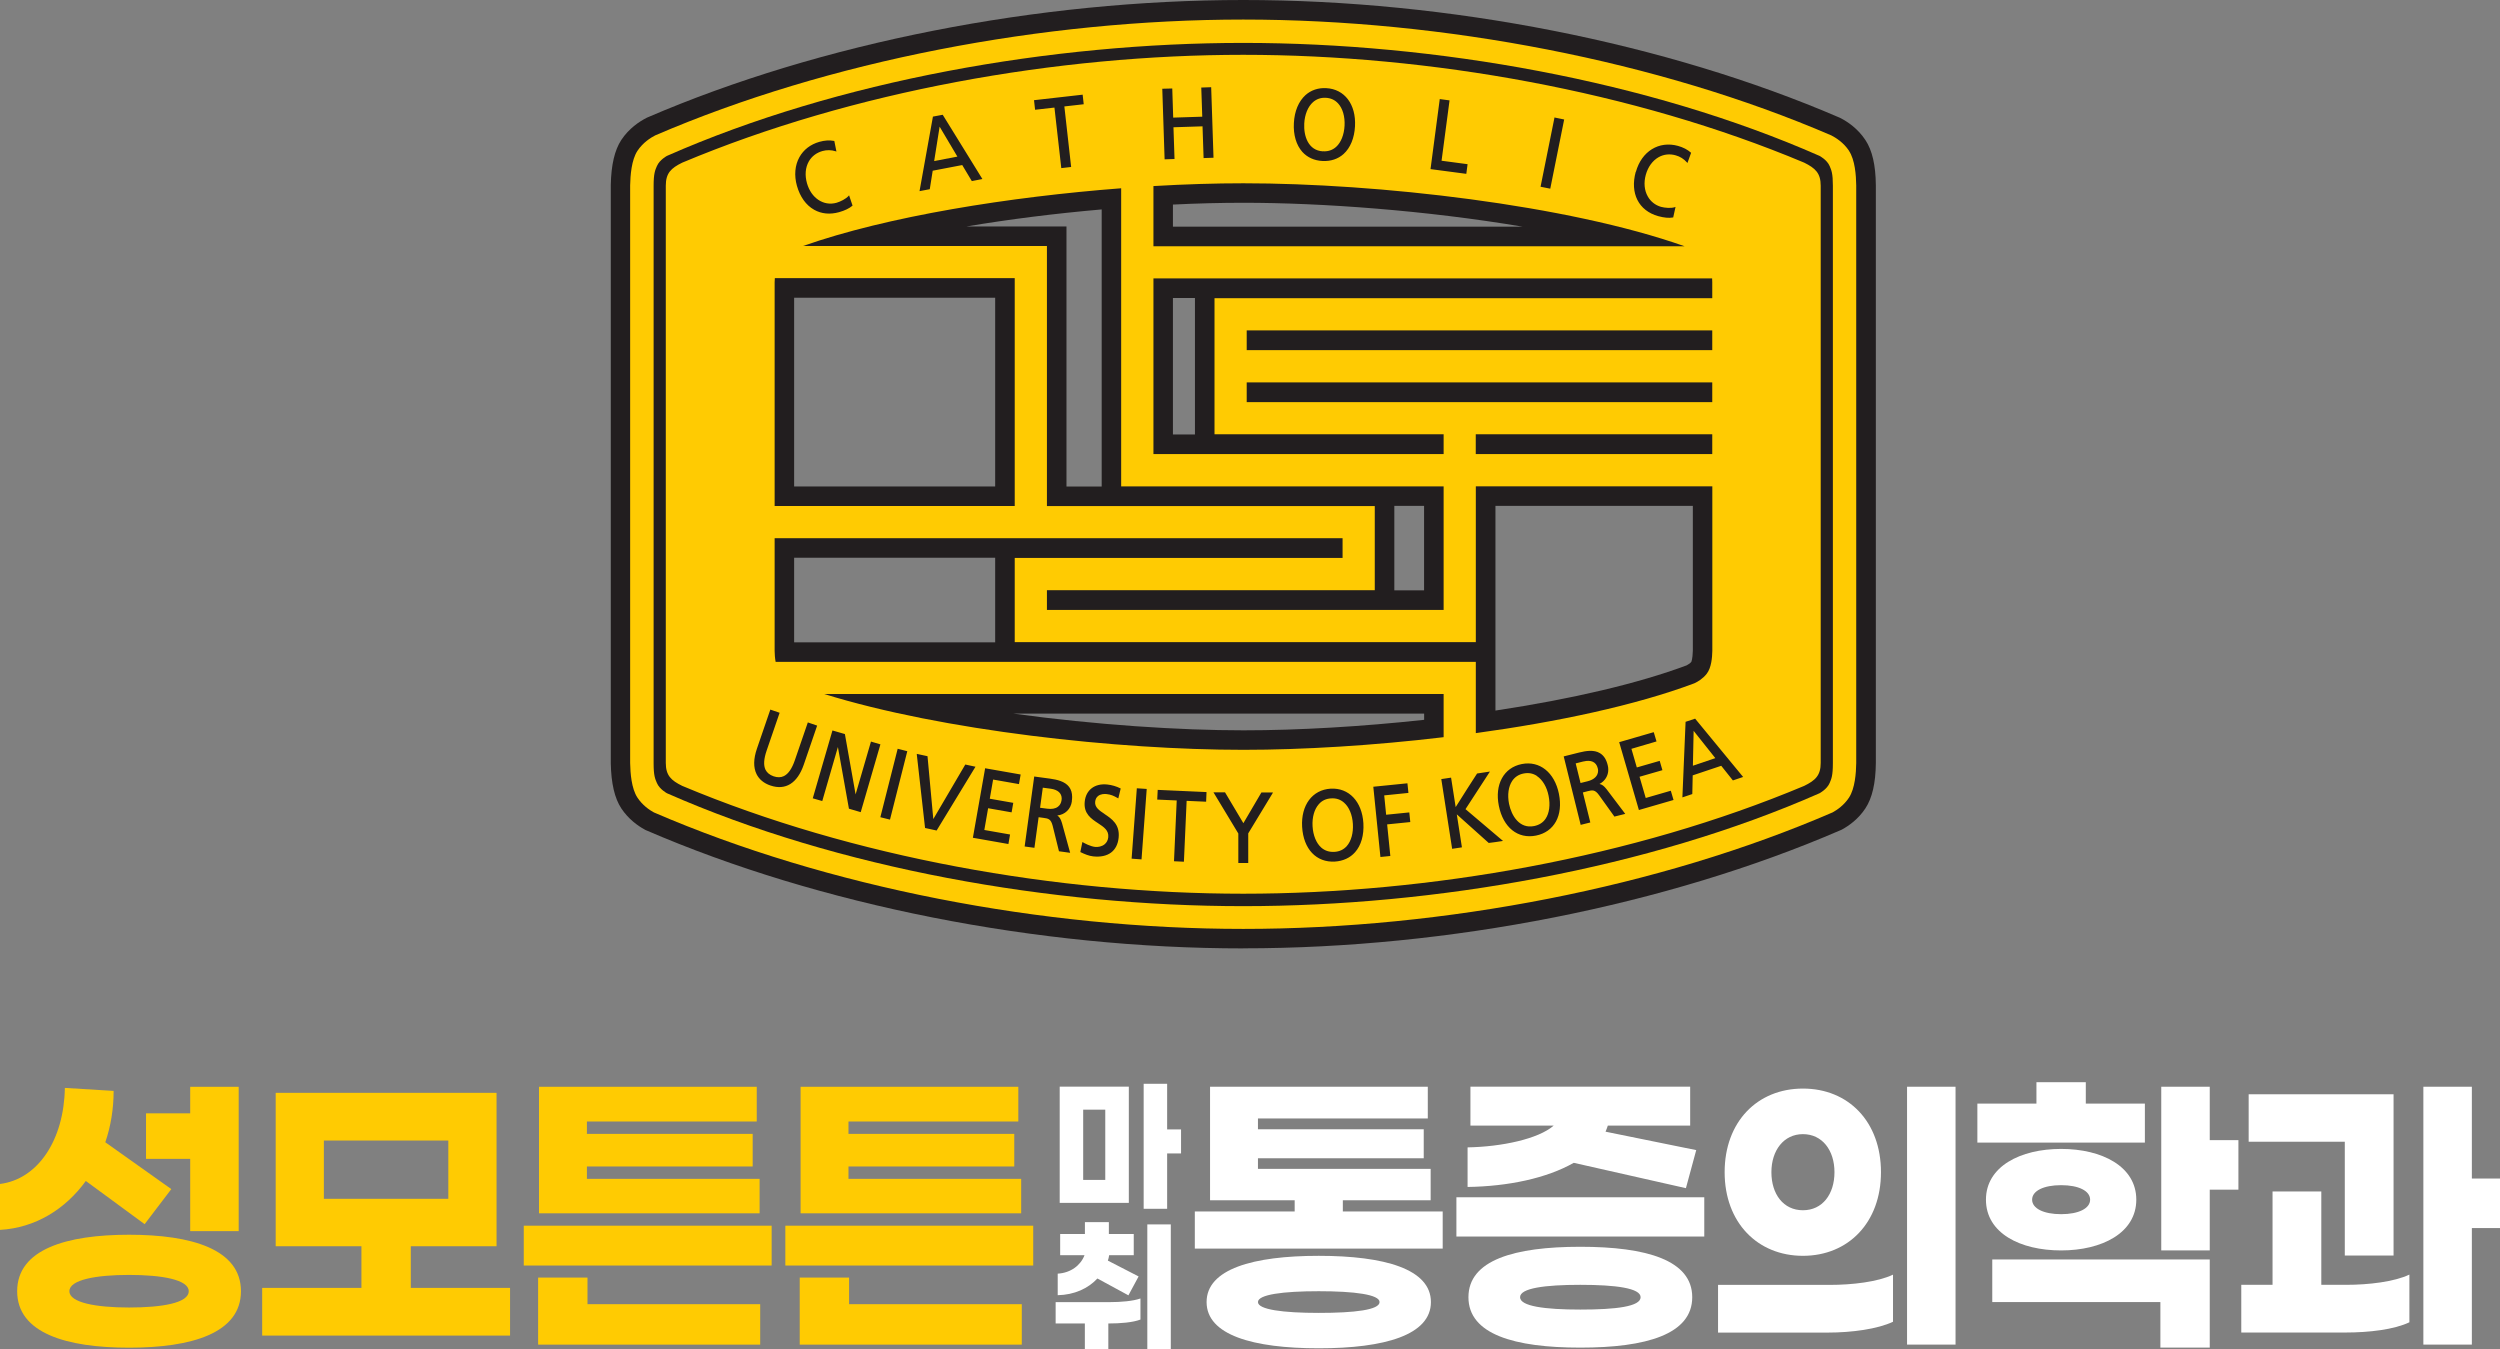 <?xml version="1.0" encoding="UTF-8"?>
<svg id="_레이어_2" data-name="레이어_2" xmlns="http://www.w3.org/2000/svg" viewBox="0 0 375.79 202.84">
  <rect x="0" y="0" width="375.79" height="202.84" fill="#808080" stroke="none"/>
  <defs>
    <style>
      .cls-1 {
        fill: #221e1f;
      }

      .cls-2 {
        fill: #fff;
      }

      .cls-3 {
        fill: #ffcb02;
      }
    </style>
  </defs>
  <g id="_레이어_1-2" data-name="레이어_1">
    <g>
      <g>
        <path class="cls-1" d="M186.89,142.56c-30.94,0-63.66-6.47-89.75-17.75l-.12-.05-.12-.07c-1.01-.55-2.44-1.56-3.51-3.18-1-1.52-1.52-3.74-1.58-6.77V27.81c.06-3.03.58-5.24,1.58-6.77,1.15-1.73,2.69-2.76,3.79-3.32l.08-.04.09-.04C123.37,6.43,156.01,0,186.89,0s63.51,6.43,89.55,17.65l.09.04.09.04c1.1.56,2.65,1.6,3.78,3.32,1.03,1.55,1.54,3.77,1.57,6.79v86.85c-.03,3.05-.55,5.27-1.57,6.82-1.07,1.63-2.51,2.63-3.52,3.18l-.12.06-.12.05c-26.1,11.28-58.81,17.75-89.75,17.75ZM101.61,116.62c24.09,10.58,55.16,16.65,85.27,16.65s61.19-6.07,85.29-16.66c.06-.04.14-.11.19-.16.15-.35.21-.59.21-1.72V27.92c0-1.15-.07-1.39-.21-1.72-.05-.05-.13-.11-.2-.16-24.1-10.59-55.17-16.66-85.28-16.66s-61.2,6.07-85.3,16.67c-.05.04-.13.1-.18.15-.15.36-.22.6-.22,1.72v86.81c0,1.15.07,1.37.22,1.72.05.05.13.11.2.16Z"/>
        <path class="cls-1" d="M251.53,115.1c0-.09.03-1.34.05-2.61.03-1.23.05-2.49.05-2.66l.09-8.41,5.17,6.63c.2.25,3.09,3.89,3.23,4.06l2.64,3.29-4,1.34c-.17.06-3.19,1.08-3.35,1.13l-3.88,1.32v-4.1Z"/>
        <path class="cls-1" d="M230,127.17c-2.97,0-5.34-2.27-6.05-5.77-.42-2.14-.1-4.15.92-5.66.84-1.25,2.08-2.06,3.58-2.35.37-.08.77-.12,1.16-.12,1.08,0,2.13.32,3.04.92,1.52,1.01,2.59,2.74,3.01,4.86.43,2.11.12,4.11-.87,5.62-.84,1.25-2.08,2.07-3.61,2.38-.4.08-.8.12-1.18.12h0Z"/>
        <path class="cls-1" d="M186.88,137.28c-16.13,0-32.78-1.8-48.63-5.15l-.19.32-.03-.36c-12.99-2.76-25.44-6.55-36.62-11.25l-.08-.03-.08-.04c-2.03-1-4.11-2.51-4.11-6.09V27.91c0-3.58,2.08-5.09,4.11-6.09l.08-.04.08-.03c24.88-10.45,56.03-16.44,85.47-16.44s60.58,5.99,85.46,16.44l.08.03.08.04c2.04,1,4.12,2.51,4.12,6.09v86.77c0,3.58-2.08,5.08-4.12,6.09l-.08.04-.08.03c-24.88,10.45-56.03,16.44-85.46,16.44ZM200.18,121.48c-1.51.09-1.56,1.88-1.52,2.64.07,1.12.41,2.45,1.68,2.45.05,0,.09,0,.14,0,.67-.04.92-.32,1-.41.39-.43.57-1.26.52-2.24-.04-.73-.3-2.44-1.69-2.44-.04,0-.08,0-.13,0ZM229.67,117.69c-.11,0-.23.01-.36.04-.56.11-.79.37-.92.56-.33.5-.41,1.32-.23,2.26.13.67.57,2.22,1.74,2.22.12,0,.26-.01.4-.04,1.35-.27,1.36-1.69,1.13-2.82-.1-.52-.54-2.21-1.77-2.21ZM152.28,107.26c12.44,1.71,25.04,2.52,34.63,2.52,8.25,0,17.8-.56,27.16-1.58v-.93h-61.78ZM224.78,106.81c11.59-1.75,21.47-4.08,28.76-6.8.29-.15.55-.34.69-.52h0s.2-.4.23-1.68v-21.77h-29.67v30.78ZM149.59,96.55v-12.71h-30.22v12.71h30.22ZM214.06,88.74v-12.7h-4.47v12.7h4.47ZM165.6,73.12V31.48c-7.11.62-13.96,1.49-20.32,2.56h15.03v39.09h5.29ZM149.59,73.12v-28.37h-30.22v28.37h30.22ZM179.62,65.31v-20.52h-3.31v20.52h3.31ZM228.86,34.07c-14.48-2.44-30.13-3.59-41.96-3.59-3.35,0-6.91.09-10.59.27v3.32h52.55ZM199.09,16.17c-.5,0-.76.18-.9.31-.44.4-.73,1.19-.77,2.15-.05.98.14,1.81.53,2.24.21.24.55.37,1,.39.05,0,.09,0,.13,0,.59,0,.84-.23.92-.3.42-.38.7-1.19.75-2.16.04-.77-.03-2.55-1.54-2.63-.04,0-.08,0-.12,0Z"/>
        <path class="cls-1" d="M234.74,118.47c-.02-.06-.16-.64-.32-1.28-.18-.72-.38-1.53-.41-1.67l-.83-2.88,2.91-.72c.12-.03,1.24-.31,1.24-.31.48-.12.95-.18,1.4-.18,2.1,0,3.78,1.3,4.28,3.3.1.38.15.76.15,1.12,0,2.12-1.5,3.87-3.82,4.44,0,0-.82.2-.99.25l-2.83.76-.77-2.83Z"/>
        <path class="cls-1" d="M200.36,130.99c-1.4,0-2.69-.48-3.72-1.39-1.35-1.21-2.16-3.07-2.28-5.23-.12-2.15.47-4.08,1.68-5.45.99-1.12,2.33-1.77,3.87-1.85.13,0,.27-.01.4-.01,1.37,0,2.64.48,3.67,1.38,1.36,1.18,2.19,3.04,2.32,5.22.13,2.18-.45,4.11-1.64,5.45-.99,1.12-2.35,1.77-3.92,1.86-.11,0-.24.01-.37.01h0Z"/>
        <path class="cls-1" d="M137.51,23.76c.01-.09.79-4.99.82-5.17l1.27-8.1,4.16,7.07c.16.27,4.83,8.14,4.83,8.14l-4.18.74c-.23.04-3.27.62-3.44.66l-4.11.8.64-4.14Z"/>
        <path class="cls-1" d="M199.07,25.68c-.13,0-.26,0-.39-.01-1.51-.07-2.86-.7-3.87-1.82-1.19-1.32-1.81-3.3-1.7-5.44.1-2.12.93-4.03,2.28-5.24,1.03-.93,2.32-1.41,3.71-1.41.11,0,.23,0,.34,0,1.51.07,2.86.7,3.88,1.82,1.22,1.34,1.84,3.28,1.72,5.45-.11,2.16-.9,4.02-2.23,5.22-1.05.93-2.33,1.42-3.73,1.42h0Z"/>
        <path class="cls-1" d="M157.86,124.52c-.28,0-.57-.02-.86-.06,0,0-.82-.11-.99-.13l-3-.34.5-3.69c.3-2.17.32-2.31.33-2.41l.48-2.77,2.79.36c.12.02,1.23.16,1.23.16,2.89.41,4.18,2.5,4.18,4.38,0,.22-.01.43-.05.65-.17,1.21-.75,2.21-1.68,2.91-.8.61-1.82.93-2.93.93h0Z"/>
      </g>
      <path class="cls-3" d="M277.94,22.67c-.83-1.26-2.01-1.98-2.67-2.32-25.98-11.19-58.3-17.41-88.39-17.41s-62.41,6.22-88.39,17.41c-.66.34-1.83,1.06-2.67,2.32-.9,1.37-1.07,3.7-1.1,5.2v86.82c.03,1.51.19,3.84,1.1,5.21.75,1.14,1.79,1.85,2.47,2.22,26.03,11.25,58.42,17.51,88.59,17.51s62.54-6.25,88.58-17.51c.68-.37,1.72-1.08,2.47-2.22.9-1.37,1.07-3.7,1.09-5.21V27.87c-.02-1.5-.18-3.84-1.09-5.2ZM275.51,114.74c0,1.84-.21,2.32-.49,2.97-.4.94-1.52,1.53-1.52,1.53-25.71,11.33-57.81,16.97-86.62,16.97s-60.91-5.64-86.62-16.97c0,0-1.11-.59-1.51-1.53-.28-.64-.5-1.13-.5-2.97V27.92c0-1.84.22-2.33.5-2.97.4-.94,1.51-1.52,1.51-1.52,25.71-11.33,57.82-16.98,86.62-16.98s60.91,5.65,86.62,16.98c0,0,1.12.58,1.52,1.52.28.64.49,1.13.49,2.97v86.81Z"/>
      <path class="cls-3" d="M254.47,115.1c.16-.06,3.2-1.08,3.37-1.14-.11-.14-3.05-3.82-3.26-4.1,0,.34-.11,5.06-.11,5.24Z"/>
      <path class="cls-3" d="M231.03,116.64c-.6-.4-1.27-.52-2.01-.37-.73.14-1.31.52-1.71,1.11-.57.85-.74,2.1-.48,3.44.37,1.82,1.58,3.79,3.77,3.35.76-.15,1.35-.53,1.74-1.12.55-.83.71-2.08.44-3.42-.26-1.33-.9-2.41-1.76-2.98Z"/>
      <path class="cls-3" d="M271.2,24.45c-25.62-10.76-56.36-16.21-84.32-16.21s-58.71,5.45-84.33,16.21c-1.67.82-2.47,1.56-2.47,3.46v86.77c0,1.89.8,2.63,2.47,3.45,25.62,10.76,56.36,16.21,84.33,16.21s58.7-5.45,84.32-16.21c1.67-.82,2.48-1.56,2.48-3.45V27.91c0-1.89-.81-2.63-2.48-3.46ZM245.9,25.83c.86-3.09,3.46-4.69,6.33-3.9.78.22,1.42.55,1.94,1.01l.03.03-.55,1.53-.08-.09c-.46-.52-1.03-.88-1.68-1.06-.91-.26-1.8-.16-2.58.28-.91.52-1.59,1.46-1.92,2.64-.33,1.19-.22,2.35.3,3.26.43.77,1.14,1.32,1.98,1.56.59.16,1.52.24,2.08.05l.11-.04-.35,1.59h-.05c-.6.11-1.31.04-2.2-.2-2.95-.82-4.27-3.44-3.38-6.67ZM233.64,17.73l.02-.07,1.46.3-2.09,10.4-1.46-.29,2.08-10.33ZM216.41,14.96v-.07s1.48.2,1.48.2c0,0-1.18,8.94-1.2,9.07.13.02,3.91.52,3.91.52l-.19,1.45-5.38-.71,1.38-10.45ZM196.23,14.3c.84-.75,1.92-1.12,3.13-1.05,2.75.14,4.49,2.44,4.32,5.71-.09,1.78-.7,3.27-1.72,4.19-.83.75-1.93,1.11-3.16,1.05-1.24-.06-2.29-.54-3.04-1.37-.91-1.02-1.37-2.56-1.27-4.34.09-1.77.71-3.25,1.74-4.19ZM176.21,13.31s.14,4.24.14,4.37c.13,0,4.24-.14,4.37-.14,0-.13-.15-4.38-.15-4.38l1.42-.05h.07s.35,10.6.35,10.6l-1.49.05s-.15-4.63-.16-4.77c-.13,0-4.24.14-4.37.14,0,.13.16,4.77.16,4.77l-1.49.05-.35-10.61,1.49-.04ZM173.38,27.97c4.76-.28,9.33-.42,13.53-.42,20.1,0,48.69,3.23,66.32,9.47h-79.85v-9.04ZM173.38,41.85h83.98c.01.2.02.4.02.57v2.4h-74.82v20.46h34.44v2.97h-43.62v-26.39ZM187.4,60.45v-2.97h69.98v2.97h-69.98ZM257.38,65.28v2.97h-35.55v-2.97h35.55ZM187.4,52.63v-2.97h69.98v2.97h-69.98ZM217,73.1v18.58h-59.63v-2.96h49.28v-12.65h-49.28v-39.09h-36.67c12.72-4.48,31.06-7.39,47.83-8.68v44.81h48.47ZM162.67,14.23h.07s.16,1.44.16,1.44c0,0-2.78.31-2.91.33.01.14,1.02,9.1,1.02,9.1l-1.48.17s-1.01-8.97-1.03-9.1c-.13.01-2.91.33-2.91.33l-.16-1.44,7.23-.82ZM140.22,17.53l1.44-.27h.05s5.96,9.65,5.96,9.65l-1.59.31s-1.39-2.33-1.44-2.41c-.09.02-4.35.83-4.44.85-.02.09-.44,2.78-.44,2.78l-1.54.29,2.01-11.18ZM120.16,23.63c.63-1.13,1.67-1.93,3.01-2.31.78-.22,1.5-.27,2.19-.14h.05s.32,1.6.32,1.6l-.11-.04c-.66-.21-1.33-.22-1.99-.04-.91.26-1.62.8-2.06,1.58-.51.91-.61,2.06-.27,3.26.63,2.24,2.5,3.48,4.44,2.94.59-.17,1.43-.59,1.81-1.03l.08-.09.52,1.54-.03.03c-.46.39-1.13.72-1.99.96-1.36.38-2.65.26-3.75-.36-1.23-.69-2.12-1.94-2.59-3.6-.44-1.56-.3-3.09.37-4.3ZM116.44,42.43c0-.19.01-.4.03-.62h36.06v34.25h-36.09v-33.63ZM116.44,80.9h85.37v2.97h-49.28v12.65h69.31v-23.42h35.55v24.74c-.02.99-.14,2.52-.83,3.42-.57.75-1.35,1.21-1.87,1.45-8.81,3.31-20.64,5.82-32.85,7.49v-10.71h-105.25c-.11-.59-.14-1.17-.15-1.65v-16.93ZM217,104.32v6.49c-10.57,1.26-21.16,1.9-30.09,1.9-18.9,0-45.23-2.87-63.02-8.39h93.12ZM115.82,118.08c-1-.34-1.71-.93-2.1-1.72-.49-1-.47-2.29.06-3.83l1.99-5.8.02-.07,1.4.48-1.95,5.68c-.44,1.28-.49,2.22-.17,2.89.23.45.62.77,1.21.98.58.2,1.1.19,1.55-.03.67-.33,1.21-1.11,1.65-2.39l1.95-5.68,1.4.48-2.01,5.87c-.96,2.79-2.74,3.91-5.02,3.13ZM127.61,121.57s-1.59-8.86-1.66-9.28c-.12.42-2.35,8.12-2.35,8.12l-1.43-.41,2.94-10.13.02-.07,1.87.54s1.53,8.63,1.61,9.07c.13-.44,2.31-7.94,2.31-7.94l1.42.42-2.96,10.19-1.77-.52ZM133.77,123.2l-1.44-.36,2.59-10.23.02-.06,1.44.37-2.6,10.28ZM139.05,124.45l-1.24-11.04v-.09s1.61.35,1.61.35c0,0,.84,9.12.87,9.45.17-.28,4.81-8.2,4.81-8.2l1.53.33-5.84,9.59-1.74-.38ZM153.15,117.86s-3.74-.66-3.87-.68c-.02.13-.48,2.75-.5,2.88.13.02,3.53.62,3.53.62l-.25,1.43s-3.39-.6-3.53-.62c-.02.13-.55,3.14-.57,3.27.13.02,3.87.68,3.87.68l-.25,1.43-5.34-.94,1.83-10.38v-.07s5.35.94,5.35.94l-.25,1.43ZM161.12,120.45c-.16,1.18-1.04,2.01-2.19,2.13.34.23.51.51.7,1.13l1.23,4.48-1.68-.23-.95-3.84c-.27-1.03-.66-1.08-1.37-1.18,0,0-.62-.09-.74-.1-.02.13-.63,4.6-.63,4.6l-1.47-.2,1.43-10.45v-.07s2.37.32,2.37.32c1.07.15,2.25.41,2.88,1.24.31.41.46.91.46,1.53,0,.19-.02.4-.05.61ZM166.03,122.36c1.09.73,2.32,1.56,2.12,3.55-.2,2.01-1.59,3.05-3.81,2.82-.68-.07-1.31-.35-1.9-.63l-.05-.02.31-1.51.08.04c.24.14,1.1.62,1.87.7.39.03.97-.05,1.39-.4.32-.26.5-.62.55-1.06.1-1.03-.66-1.53-1.54-2.11-1.02-.67-2.18-1.43-2-3.23.17-1.76,1.5-2.78,3.37-2.59.68.07,1.4.28,1.99.58l.05.02-.36,1.49-.08-.04c-.65-.37-1.01-.53-1.69-.61-.31-.03-.88-.03-1.28.3-.25.2-.39.48-.43.86-.08.83.61,1.3,1.41,1.83ZM171.59,129.18l-1.49-.11.78-10.52v-.06s1.49.1,1.49.1l-.78,10.58ZM181.3,120.51s-2.8-.11-2.93-.13c0,.14-.41,9.15-.41,9.15l-1.49-.07s.41-9.01.41-9.14c-.13-.01-2.93-.13-2.93-.13l.07-1.39v-.07l7.34.33-.06,1.45ZM191.3,119.22s-3.67,6.06-3.67,6.05v4.45s-1.49,0-1.49,0c0,0,0-4.4,0-4.43-.02-.03-3.67-6.08-3.67-6.08l-.07-.11h1.74s2.65,4.45,2.76,4.64c.11-.19,2.71-4.62,2.71-4.62h1.74s-.06.1-.06.1ZM203.68,128.11c-.74.84-1.79,1.32-3.03,1.4-2.79.16-4.72-1.88-4.92-5.21-.19-3.27,1.53-5.58,4.28-5.75,2.75-.16,4.73,1.93,4.93,5.2.1,1.79-.34,3.33-1.25,4.35ZM208.98,128.67l-1.48.15-1.07-10.56,5.06-.51h.07s.15,1.44.15,1.44c0,0-3.51.36-3.64.37,0,.12.28,2.78.29,2.91.13,0,3.48-.35,3.48-.35l.15,1.45s-3.35.34-3.48.35c.01.13.48,4.75.48,4.75ZM225.78,126.43s-1.95.3-2,.28c0,0-4.53-4.05-4.8-4.3.05.35.77,4.96.77,4.96l-1.47.22-1.63-10.48,1.47-.22s.63,4.1.69,4.43c.47-.75,3.17-5.02,3.22-5.05l1.78-.27.15-.02s-3.61,5.55-3.67,5.65c.09.07,5.64,4.78,5.64,4.78l-.15.02ZM230.89,125.6c-2.74.55-4.93-1.21-5.59-4.47-.65-3.22.74-5.74,3.44-6.28,2.69-.54,4.94,1.26,5.59,4.47.66,3.27-.7,5.73-3.44,6.28ZM242.66,122.73l-2.3-3.21c-.62-.86-1.01-.76-1.71-.59,0,0-.61.16-.72.19.03.13,1.12,4.51,1.12,4.51l-1.45.36-2.55-10.29,2.31-.58c1.05-.26,2.24-.45,3.13.09.58.35.97.94,1.18,1.83.06.23.08.44.08.66,0,.9-.49,1.7-1.32,2.14.39.09.66.28,1.07.8l2.8,3.7-1.64.41ZM246.35,121.75l-2.96-10.19,5.14-1.49h.06s.41,1.38.41,1.38c0,0-3.65,1.07-3.77,1.11.04.11.78,2.68.81,2.8.13-.03,3.44-.99,3.44-.99l.41,1.4s-3.31.96-3.44.99c.04.13.89,3.06.93,3.19.12-.03,3.77-1.09,3.77-1.09l.41,1.39-5.21,1.51ZM260.48,117.31s-1.69-2.13-1.75-2.2c-.09.03-4.2,1.41-4.29,1.44,0,.09-.06,2.81-.06,2.81l-1.49.5.48-11.36,1.39-.46.04-.02,7.22,8.77-1.54.52Z"/>
      <path class="cls-3" d="M238.04,114.45s-1.07.27-1.19.3c.03.12.7,2.83.73,2.95.17-.05,1.05-.26,1.05-.26,1.02-.25,1.59-.83,1.59-1.59,0-.12-.02-.27-.06-.4-.23-.91-1-1.27-2.13-.99Z"/>
      <path class="cls-3" d="M200.09,120.01c-.75.04-1.37.32-1.85.87-.68.76-1.02,1.98-.94,3.33.08,1.37.56,2.53,1.3,3.19.54.48,1.21.69,1.97.65.77-.04,1.41-.34,1.88-.88.66-.75.99-1.96.91-3.32-.08-1.36-.56-2.53-1.33-3.2-.54-.48-1.19-.69-1.94-.64Z"/>
      <path class="cls-3" d="M141.24,19.04c-.05.35-.79,4.99-.82,5.17.18-.03,3.32-.64,3.49-.67-.09-.16-2.5-4.2-2.67-4.5Z"/>
      <path class="cls-3" d="M198.87,22.74c.77.05,1.43-.18,1.97-.66.74-.67,1.2-1.83,1.27-3.2.07-1.36-.28-2.57-.96-3.32-.49-.54-1.11-.82-1.86-.86-.74-.04-1.39.18-1.93.66-.76.68-1.24,1.85-1.31,3.21-.1,1.86.59,4.07,2.82,4.18Z"/>
      <path class="cls-3" d="M157.96,118.56s-1.1-.15-1.21-.16c-.02.13-.4,2.89-.41,3.02.12.01,1.07.14,1.07.14.68.09,1.24,0,1.62-.3.3-.23.48-.56.54-.98.01-.09.02-.16.02-.25,0-.79-.58-1.32-1.63-1.47Z"/>
    </g>
    <g>
      <g>
        <path class="cls-3" d="M0,184.87v-6.9c5.73-.73,9.62-6.63,9.75-14.44l7.33.45c0,2.72-.43,5.31-1.25,7.72l9.92,7.04-4.01,5.27-8.84-6.49c-3.06,4.22-7.55,7.04-12.89,7.35ZM36.22,194.09c0,6.31-7.42,8.49-16.82,8.49s-16.82-2.18-16.82-8.49,7.42-8.49,16.82-8.49,16.82,2.18,16.82,8.49ZM28.37,194.09c0-1.73-4.01-2.45-8.97-2.45s-8.97.73-8.97,2.45,4.01,2.45,8.97,2.45,8.97-.68,8.97-2.45ZM28.59,174.2h-6.64v-6.85h6.64v-3.99h7.29v21.7h-7.29v-10.85Z"/>
        <path class="cls-3" d="M76.67,193.59v7.17h-37.26v-7.17h14.92v-6.26h-12.89v-23.06h33.2v23.06h-12.89v6.26h14.92ZM48.68,180.2h18.71v-8.76h-18.71v8.76Z"/>
        <path class="cls-3" d="M115.99,184.24v5.99h-37.26v-5.99h37.26ZM88.31,196.04h25.96v6.08h-33.38v-10.08h7.42v3.99ZM114.18,182.38h-33.16v-19.02h32.73v5.22h-25.53v1.86h24.92v4.9h-24.92v1.86h25.96v5.18Z"/>
        <path class="cls-3" d="M155.31,184.24v5.99h-37.26v-5.99h37.26ZM127.63,196.04h25.96v6.08h-33.38v-10.08h7.42v3.99ZM153.5,182.38h-33.16v-19.02h32.73v5.22h-25.53v1.86h24.92v4.9h-24.92v1.86h25.96v5.18Z"/>
      </g>
      <g>
        <path class="cls-2" d="M216.86,182.1v5.58h-37.26v-5.58h15.01v-1.68h-12.72v-17.07h32.73v4.77h-25.53v1.63h24.92v4.36h-24.92v1.59h25.96v4.72h-13.2v1.68h15.01ZM215.09,195.72c0,4.95-6.94,6.95-16.86,6.95s-16.86-2-16.86-6.95,6.94-6.95,16.86-6.95,16.86,2,16.86,6.95ZM207.37,195.72c0-1.13-3.75-1.63-9.14-1.63s-9.14.5-9.14,1.63,3.75,1.63,9.14,1.63,9.14-.45,9.14-1.63Z"/>
        <path class="cls-2" d="M256.18,179.97v5.9h-37.26v-5.9h37.26ZM236.56,174.79c-4.05,2.31-9.83,3.54-15.96,3.63v-5.95c5.13-.09,10.65-1.27,12.94-3.27h-12.51v-5.86h33.03v5.86h-12.38c-.09.32-.22.59-.34.91l13.63,2.77-1.55,5.72-16.86-3.81ZM254.37,194.99c0,5.58-6.9,7.58-16.82,7.58s-16.82-2-16.82-7.58,6.9-7.58,16.82-7.58,16.82,2,16.82,7.58ZM246.61,194.99c0-1.36-3.71-1.86-9.06-1.86s-9.06.5-9.06,1.86,3.71,1.86,9.06,1.86,9.06-.45,9.06-1.86Z"/>
        <path class="cls-2" d="M274.72,200.31h-16.47v-7.17h16.77c3.41,0,7.25-.45,9.53-1.54v7.08c-2.29,1.09-6.17,1.63-9.83,1.63ZM282.74,176.2c0,7.58-4.92,12.57-11.73,12.57s-11.77-4.99-11.77-12.57,4.92-12.57,11.77-12.57,11.73,4.99,11.73,12.57ZM266.27,176.2c0,3.31,1.81,5.72,4.74,5.72s4.74-2.41,4.74-5.72-1.85-5.72-4.74-5.72-4.74,2.45-4.74,5.72ZM293.95,202.12h-7.29v-38.77h7.29v38.77Z"/>
        <path class="cls-2" d="M322.41,171.75h-25.18v-5.86h8.88v-3.22h7.42v3.22h8.88v5.86ZM298.52,180.33c0-4.99,5.17-7.63,11.3-7.63s11.3,2.63,11.3,7.63-5.17,7.63-11.3,7.63-11.3-2.59-11.3-7.63ZM299.47,189.32h32.69v13.25h-7.42v-6.85h-25.27v-6.4ZM305.46,180.33c0,1.32,1.73,2.18,4.36,2.18s4.36-.86,4.36-2.18-1.72-2.18-4.36-2.18-4.36.86-4.36,2.18ZM336.47,178.83h-4.31v9.12h-7.29v-24.6h7.29v8.03h4.31v7.45Z"/>
        <path class="cls-2" d="M352.64,193.13c3.41,0,7.24-.45,9.53-1.54v7.17c-2.29,1.09-5.99,1.54-9.66,1.54h-15.61v-7.17h4.7v-14.03h7.33v14.03h3.71ZM352.46,171.62h-14.45v-7.13h21.78v24.24h-7.33v-17.11ZM375.79,184.6h-4.23v17.52h-7.29v-38.77h7.29v13.8h4.23v7.44Z"/>
      </g>
      <g>
        <path class="cls-2" d="M159.29,163.34h10.39v17.47h-10.39v-17.47ZM162.82,177.36h3.32v-10.56h-3.32v10.56ZM177.53,173.38h-2.09v8.32h-3.53v-18.79h3.53v6.86h2.09v3.61Z"/>
        <path class="cls-2" d="M166.81,195.73c1.65,0,3.51-.15,4.62-.55v3.17c-1.15.44-2.99.59-4.83.59v3.89h-3.53v-3.89h-4.39v-3.21h8.13ZM158.99,194.68v-3.23c1.96-.11,3.45-1.25,4.03-2.77h-3.66v-3.19h3.72v-1.78h3.6v1.78h3.74v3.19h-3.7c-.04.29-.1.55-.19.81l4.62,2.38-1.53,2.84-4.66-2.53c-1.4,1.5-3.47,2.46-5.98,2.51ZM175.99,184.05v18.79h-3.53v-18.79h3.53Z"/>
      </g>
    </g>
  </g>
</svg>